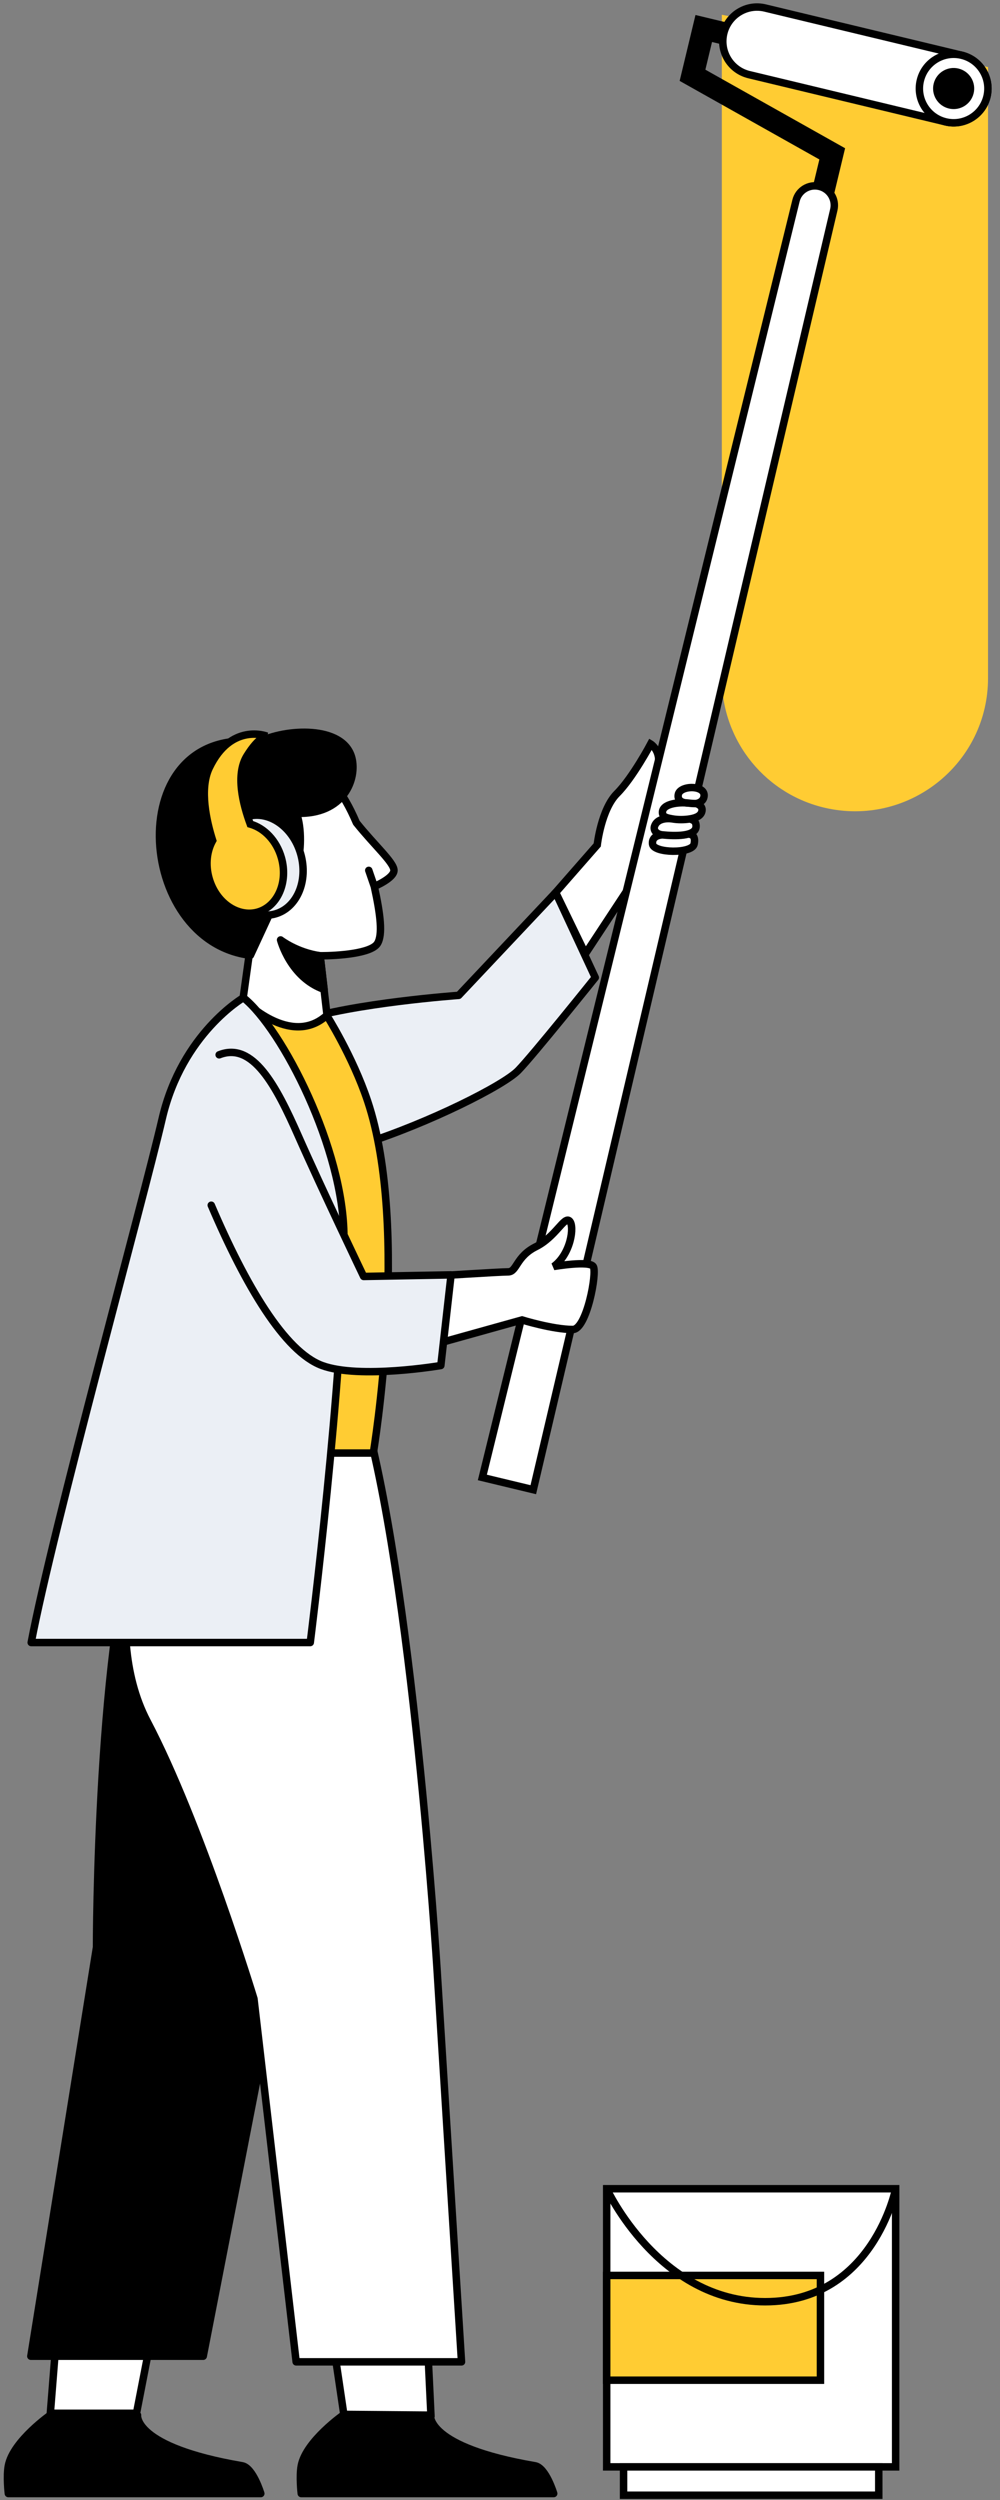 <svg width="134" height="335" viewBox="0 0 134 335" fill="none" xmlns="http://www.w3.org/2000/svg">
<rect x="0" y="0" width="134" height="335" fill="#808080" stroke="none"/>
<path d="M132.396 8.989L96.725 1.979V90.87C96.725 99.361 102.711 106.675 111.034 108.353C122.078 110.581 132.396 102.137 132.396 90.87V8.989Z" fill="#FFCC33"/>
<path d="M120.016 293.292H81.297V301.899V330.561H120.016V301.899V293.292Z" fill="white" stroke="black"/>
<rect width="28.643" height="14.038" transform="matrix(-1 0 0 1 109.94 304.91)" fill="#FFCC33" stroke="black"/>
<path d="M120.016 293.292C120.016 293.292 117.004 308.432 102.528 308.432C88.266 308.432 81.297 293.292 81.297 293.292" stroke="black"/>
<rect x="117.754" y="334.359" width="34.195" height="3.797" transform="rotate(180 117.754 334.359)" fill="white" stroke="black"/>
<path d="M46.113 323.787L40.105 283.219H55.824L57.753 323.787H46.113Z" fill="white" stroke="black" stroke-linecap="round" stroke-linejoin="round"/>
<path d="M6.745 323.381L9.22 292.234L24.336 292.234L18.287 323.381L6.745 323.381Z" fill="white" stroke="black" stroke-linecap="round" stroke-linejoin="round"/>
<path d="M27.232 315.733L36.802 266.512L49.001 202.067H19.033C12.934 219.04 12.934 260.942 12.934 260.942L4.135 315.733H27.232Z" fill="black" stroke="black" stroke-linecap="round" stroke-linejoin="round"/>
<path d="M61.466 133.38C61.466 133.38 47.319 134.39 39.984 136.828C32.949 139.167 30.679 143.309 32.028 147.967C33.191 151.977 39.97 156.072 48.736 153.27C57.502 150.469 67.445 145.473 69.422 143.458C71.398 141.443 79.765 130.993 79.765 130.993L74.461 119.59L61.466 133.38Z" fill="#EBEFF5" stroke="black" stroke-linecap="round" stroke-linejoin="round"/>
<path d="M1.119 330.415C1.746 327.09 6.862 323.528 6.862 323.528L18.427 323.631C18.427 323.631 17.813 327.912 32.438 330.415C33.9 330.665 34.946 334.136 34.946 334.136L1.119 334.136C1.119 334.136 0.851 331.841 1.119 330.415Z" fill="black" stroke="black" stroke-linecap="round" stroke-linejoin="round"/>
<path d="M40.369 330.415C40.995 327.09 46.111 323.528 46.111 323.528L57.676 323.631C57.676 323.631 57.063 327.912 71.687 330.415C73.15 330.665 74.195 334.136 74.195 334.136L40.369 334.136C40.369 334.136 40.1 331.841 40.369 330.415Z" fill="black" stroke="black" stroke-linecap="round" stroke-linejoin="round"/>
<path d="M61.842 316.488L58.549 263.658C58.549 263.658 55.245 211.083 48.471 188.275H22.481L19.727 199.752C19.727 199.752 13.091 218.046 19.727 230.672C26.852 244.227 34.031 267.836 34.031 267.836L39.686 316.488H61.842Z" fill="white" stroke="black" stroke-linecap="round" stroke-linejoin="round"/>
<path d="M80.03 113.224L74.46 119.588L78.439 127.81L85.069 117.732L89.577 114.019L87.19 106.594C87.19 106.594 88.448 103.146 88.251 101.555C88.088 100.238 87.19 99.698 87.19 99.698C87.19 99.698 84.803 104.207 82.682 106.328C80.56 108.45 80.03 113.224 80.03 113.224Z" fill="white" stroke="black"/>
<path d="M110.104 26.504L111.519 20.615L92.797 10.089L94.303 3.819L97.205 4.517" stroke="black" stroke-width="3"/>
<path d="M132.253 12.937C132.846 10.472 131.327 7.992 128.861 7.4L102.52 1.073C100.054 0.48 97.575 1.999 96.983 4.465C96.39 6.931 97.909 9.41 100.375 10.002L126.716 16.329C129.182 16.922 131.661 15.403 132.253 12.937Z" fill="white" stroke="black"/>
<path d="M111.73 28.105C112.061 26.696 111.18 25.288 109.768 24.969C108.383 24.657 107.003 25.51 106.665 26.889L64.636 197.98L71.461 199.62L111.73 28.105Z" fill="white" stroke="black"/>
<circle r="4.592" transform="matrix(-0.972 -0.234 -0.234 0.972 127.789 11.865)" fill="white" stroke="black"/>
<circle r="2.755" transform="matrix(-0.972 -0.234 -0.234 0.972 127.788 11.863)" fill="black"/>
<path d="M32.374 133.946L43.72 135.963C43.72 135.963 47.249 141.51 49.267 147.561C55 164.761 50.023 194.709 50.023 194.709H21.028C21.028 194.709 21.028 155.846 24.054 145.04C25.819 138.737 32.374 133.946 32.374 133.946Z" fill="#FFCC33" stroke="black"/>
<path d="M42.902 128.076L43.819 136.032C38.929 140.503 32.559 133.909 32.559 133.909L33.537 126.879C26.856 122.346 22.976 111.281 27.496 105.484C31.235 100.689 36.809 100.47 42.206 102.888C43.819 103.611 45.943 105.967 47.754 110.247C50.156 113.258 52.792 115.568 52.792 116.629C52.792 117.69 50.156 118.788 50.156 118.788C51.012 122.685 51.279 125.25 50.589 126.414C49.778 127.78 45.226 128.076 42.902 128.076Z" fill="white"/>
<path d="M50.156 118.788C51.012 122.685 51.279 125.25 50.589 126.414C49.778 127.78 45.226 128.076 42.902 128.076L43.819 136.032C38.929 140.503 32.559 133.909 32.559 133.909L33.537 126.879C26.856 122.346 22.976 111.281 27.496 105.484C31.235 100.689 36.809 100.47 42.206 102.888C43.819 103.611 45.943 105.967 47.754 110.247C50.156 113.258 52.792 115.568 52.792 116.629C52.792 117.69 50.156 118.788 50.156 118.788ZM50.156 118.788L49.415 116.629" stroke="black" stroke-linecap="round" stroke-linejoin="round"/>
<path d="M36.408 121.844L33.557 128.01C18.002 126.131 16.237 97.136 34.68 99.433C38.173 97.64 45.989 97.136 47.145 101.556C47.86 104.289 46.151 109.212 39.719 108.981C40.453 110.815 40.393 114.399 39.719 116.045C39.392 116.845 37.416 116.55 37.416 116.55C37.416 116.55 35.131 111.937 32.374 113.524C28.999 115.466 32.878 122.853 36.408 121.844Z" fill="black" stroke="black" stroke-linecap="round" stroke-linejoin="round"/>
<path d="M37.598 125.951C37.598 125.951 38.895 131.003 43.432 132.582L42.902 128.073C39.764 127.63 37.598 125.951 37.598 125.951Z" fill="black" stroke="black" stroke-linecap="round" stroke-linejoin="round"/>
<ellipse cx="35.031" cy="115.935" rx="5.475" ry="6.789" transform="rotate(-15.825 35.031 115.935)" fill="#EBEFF5" stroke="black"/>
<path fill-rule="evenodd" clip-rule="evenodd" d="M35.74 98.637C35.74 98.637 30.967 96.781 28.049 102.88C26.679 105.746 27.696 110.105 28.499 112.628C27.722 114.017 27.496 115.856 28.017 117.695C28.941 120.954 31.86 122.98 34.536 122.221C37.213 121.463 38.634 118.206 37.71 114.948C37.056 112.638 35.398 110.947 33.535 110.429C32.559 107.792 31.536 103.787 33.088 101.289C34.718 98.668 35.74 98.637 35.74 98.637Z" fill="#FFCC33"/>
<path d="M28.049 102.88L28.5 103.096L28.049 102.88ZM35.74 98.637L35.756 99.137L35.922 98.171L35.74 98.637ZM28.499 112.628L28.935 112.872L29.041 112.683L28.975 112.477L28.499 112.628ZM28.017 117.695L27.536 117.831L28.017 117.695ZM34.536 122.221L34.4 121.74L34.536 122.221ZM37.71 114.948L37.229 115.084L37.71 114.948ZM33.535 110.429L33.067 110.602L33.155 110.842L33.401 110.91L33.535 110.429ZM33.088 101.289L32.664 101.025L32.664 101.025L33.088 101.289ZM28.5 103.096C29.896 100.179 31.692 99.229 33.083 98.963C33.792 98.827 34.42 98.864 34.87 98.936C35.095 98.972 35.273 99.016 35.393 99.05C35.452 99.067 35.497 99.082 35.526 99.091C35.54 99.096 35.55 99.1 35.555 99.102C35.558 99.103 35.56 99.104 35.561 99.104C35.561 99.104 35.561 99.104 35.561 99.104C35.561 99.104 35.56 99.104 35.56 99.104C35.56 99.104 35.56 99.104 35.56 99.103C35.56 99.103 35.559 99.103 35.74 98.637C35.922 98.171 35.921 98.171 35.921 98.171C35.921 98.171 35.921 98.171 35.92 98.171C35.92 98.171 35.919 98.17 35.919 98.17C35.917 98.169 35.915 98.169 35.913 98.168C35.909 98.167 35.904 98.165 35.898 98.162C35.886 98.158 35.868 98.152 35.847 98.144C35.804 98.13 35.743 98.11 35.667 98.089C35.514 98.045 35.297 97.992 35.028 97.949C34.492 97.863 33.744 97.818 32.895 97.981C31.169 98.311 29.12 99.483 27.598 102.665L28.5 103.096ZM28.975 112.477C28.579 111.233 28.135 109.548 27.956 107.831C27.777 106.104 27.874 104.407 28.5 103.096L27.598 102.665C26.855 104.22 26.775 106.135 26.962 107.935C27.15 109.745 27.615 111.501 28.022 112.78L28.975 112.477ZM28.498 117.559C28.01 115.837 28.228 114.136 28.935 112.872L28.062 112.384C27.215 113.898 26.982 115.875 27.536 117.831L28.498 117.559ZM34.4 121.74C32.073 122.4 29.373 120.644 28.498 117.559L27.536 117.831C28.509 121.263 31.646 123.56 34.672 122.702L34.4 121.74ZM37.229 115.084C38.104 118.17 36.727 121.081 34.4 121.74L34.672 122.702C37.699 121.845 39.164 118.243 38.191 114.811L37.229 115.084ZM33.401 110.91C35.072 111.375 36.615 112.916 37.229 115.084L38.191 114.811C37.496 112.359 35.724 110.519 33.669 109.947L33.401 110.91ZM32.664 101.025C31.801 102.414 31.678 104.174 31.866 105.863C32.056 107.562 32.571 109.265 33.067 110.602L34.004 110.255C33.523 108.956 33.038 107.338 32.86 105.751C32.682 104.154 32.823 102.663 33.513 101.553L32.664 101.025ZM35.74 98.637C35.725 98.138 35.725 98.138 35.724 98.138C35.724 98.138 35.723 98.138 35.723 98.138C35.722 98.138 35.721 98.138 35.72 98.138C35.718 98.138 35.717 98.138 35.715 98.138C35.711 98.138 35.707 98.138 35.703 98.139C35.694 98.139 35.684 98.14 35.674 98.141C35.653 98.144 35.628 98.147 35.599 98.153C35.542 98.164 35.47 98.182 35.385 98.213C35.215 98.275 34.995 98.384 34.731 98.577C34.204 98.961 33.501 99.679 32.664 101.025L33.513 101.553C34.305 100.279 34.928 99.671 35.32 99.384C35.516 99.242 35.653 99.18 35.725 99.153C35.762 99.14 35.783 99.136 35.788 99.135C35.79 99.134 35.789 99.135 35.783 99.135C35.781 99.136 35.777 99.136 35.773 99.136C35.77 99.136 35.768 99.137 35.765 99.137C35.764 99.137 35.762 99.137 35.761 99.137C35.76 99.137 35.759 99.137 35.758 99.137C35.758 99.137 35.757 99.137 35.757 99.137C35.756 99.137 35.756 99.137 35.74 98.637Z" fill="black"/>
<path d="M94.337 106.74C94.602 105.149 91.101 105.202 90.889 106.475C90.76 107.251 91.353 107.498 91.788 107.575C90.555 107.522 88.767 107.805 88.767 108.862C88.767 109.48 89.331 109.592 90.09 109.731C89.296 109.618 88.042 109.712 87.707 110.718C87.53 111.249 87.941 111.792 88.767 111.874C88.767 111.874 87.306 111.874 87.441 113.105C87.577 114.337 92.746 114.431 93.011 113.105C93.223 112.044 92.746 111.779 92.215 111.766C92.841 111.588 93.276 111.267 93.276 110.718C93.276 109.923 92.746 109.883 92.48 109.731C93.312 109.589 93.993 109.3 94.072 108.597C94.15 107.893 93.276 107.675 93.276 107.675C93.803 107.586 94.244 107.296 94.337 106.74Z" fill="white"/>
<path d="M92.215 107.61C92.215 107.61 90.689 107.673 90.889 106.475C91.101 105.202 94.602 105.149 94.337 106.74C94.244 107.296 93.803 107.586 93.276 107.675M92.215 107.61C91.024 107.463 88.767 107.675 88.767 108.862C88.767 109.48 89.331 109.592 90.09 109.731M92.215 107.61C92.746 107.675 92.917 107.675 93.276 107.675M93.276 107.675C93.276 107.675 94.15 107.893 94.072 108.597C93.993 109.3 93.312 109.589 92.48 109.731M92.48 109.731C92.746 109.883 93.276 109.923 93.276 110.718C93.276 112.139 90.362 112.031 88.767 111.874M92.48 109.731C91.717 109.861 90.814 109.863 90.09 109.731M90.09 109.731C89.296 109.618 88.042 109.712 87.707 110.718C87.53 111.249 87.941 111.792 88.767 111.874M92.215 111.766C92.746 111.779 93.223 112.044 93.011 113.105C92.746 114.431 87.577 114.337 87.441 113.105C87.306 111.874 88.767 111.874 88.767 111.874" stroke="black"/>
<path d="M4.182 220.1L41.575 220.1C41.575 220.1 46.084 184.289 46.084 165.733C46.084 154.065 37.863 137.887 32.617 133.692C32.617 133.692 24.396 138.465 21.744 149.869C19.092 161.273 7.099 204.718 4.182 220.1Z" fill="#EBEFF5" stroke="black" stroke-linecap="round" stroke-linejoin="round"/>
<path d="M69.953 176.873L58.549 180.055L57.488 171.038C57.488 171.038 66.922 170.43 68.096 170.43C69.27 170.43 69.144 168.386 71.809 167.06C74.473 165.735 75.613 162.91 76.317 163.612C77.022 164.315 76.478 168.044 74.196 169.712C74.196 169.712 78.969 168.887 79.5 169.712C80.03 170.538 78.612 178.151 76.756 178.151C74.082 178.151 69.953 176.873 69.953 176.873Z" fill="white" stroke="black"/>
<path d="M48.735 171.037C48.735 171.037 43.104 159.28 39.983 152.208C36.991 145.425 33.885 139.551 29.375 141.335C25.493 142.871 23.736 150.779 28.315 161.49C32.893 172.201 38.127 181.115 43.166 182.971C48.205 184.828 59.078 182.971 59.078 182.971L60.45 170.838L48.735 171.037Z" fill="#EBEFF5"/>
<path d="M28.308 161.499C32.886 172.21 38.12 181.124 43.159 182.98C48.198 184.836 59.071 182.98 59.071 182.98L60.444 170.833L48.728 171.046C48.728 171.046 43.097 159.289 39.976 152.217C36.984 145.434 33.877 139.56 29.368 141.344" stroke="black" stroke-linecap="round" stroke-linejoin="round"/>
</svg>
